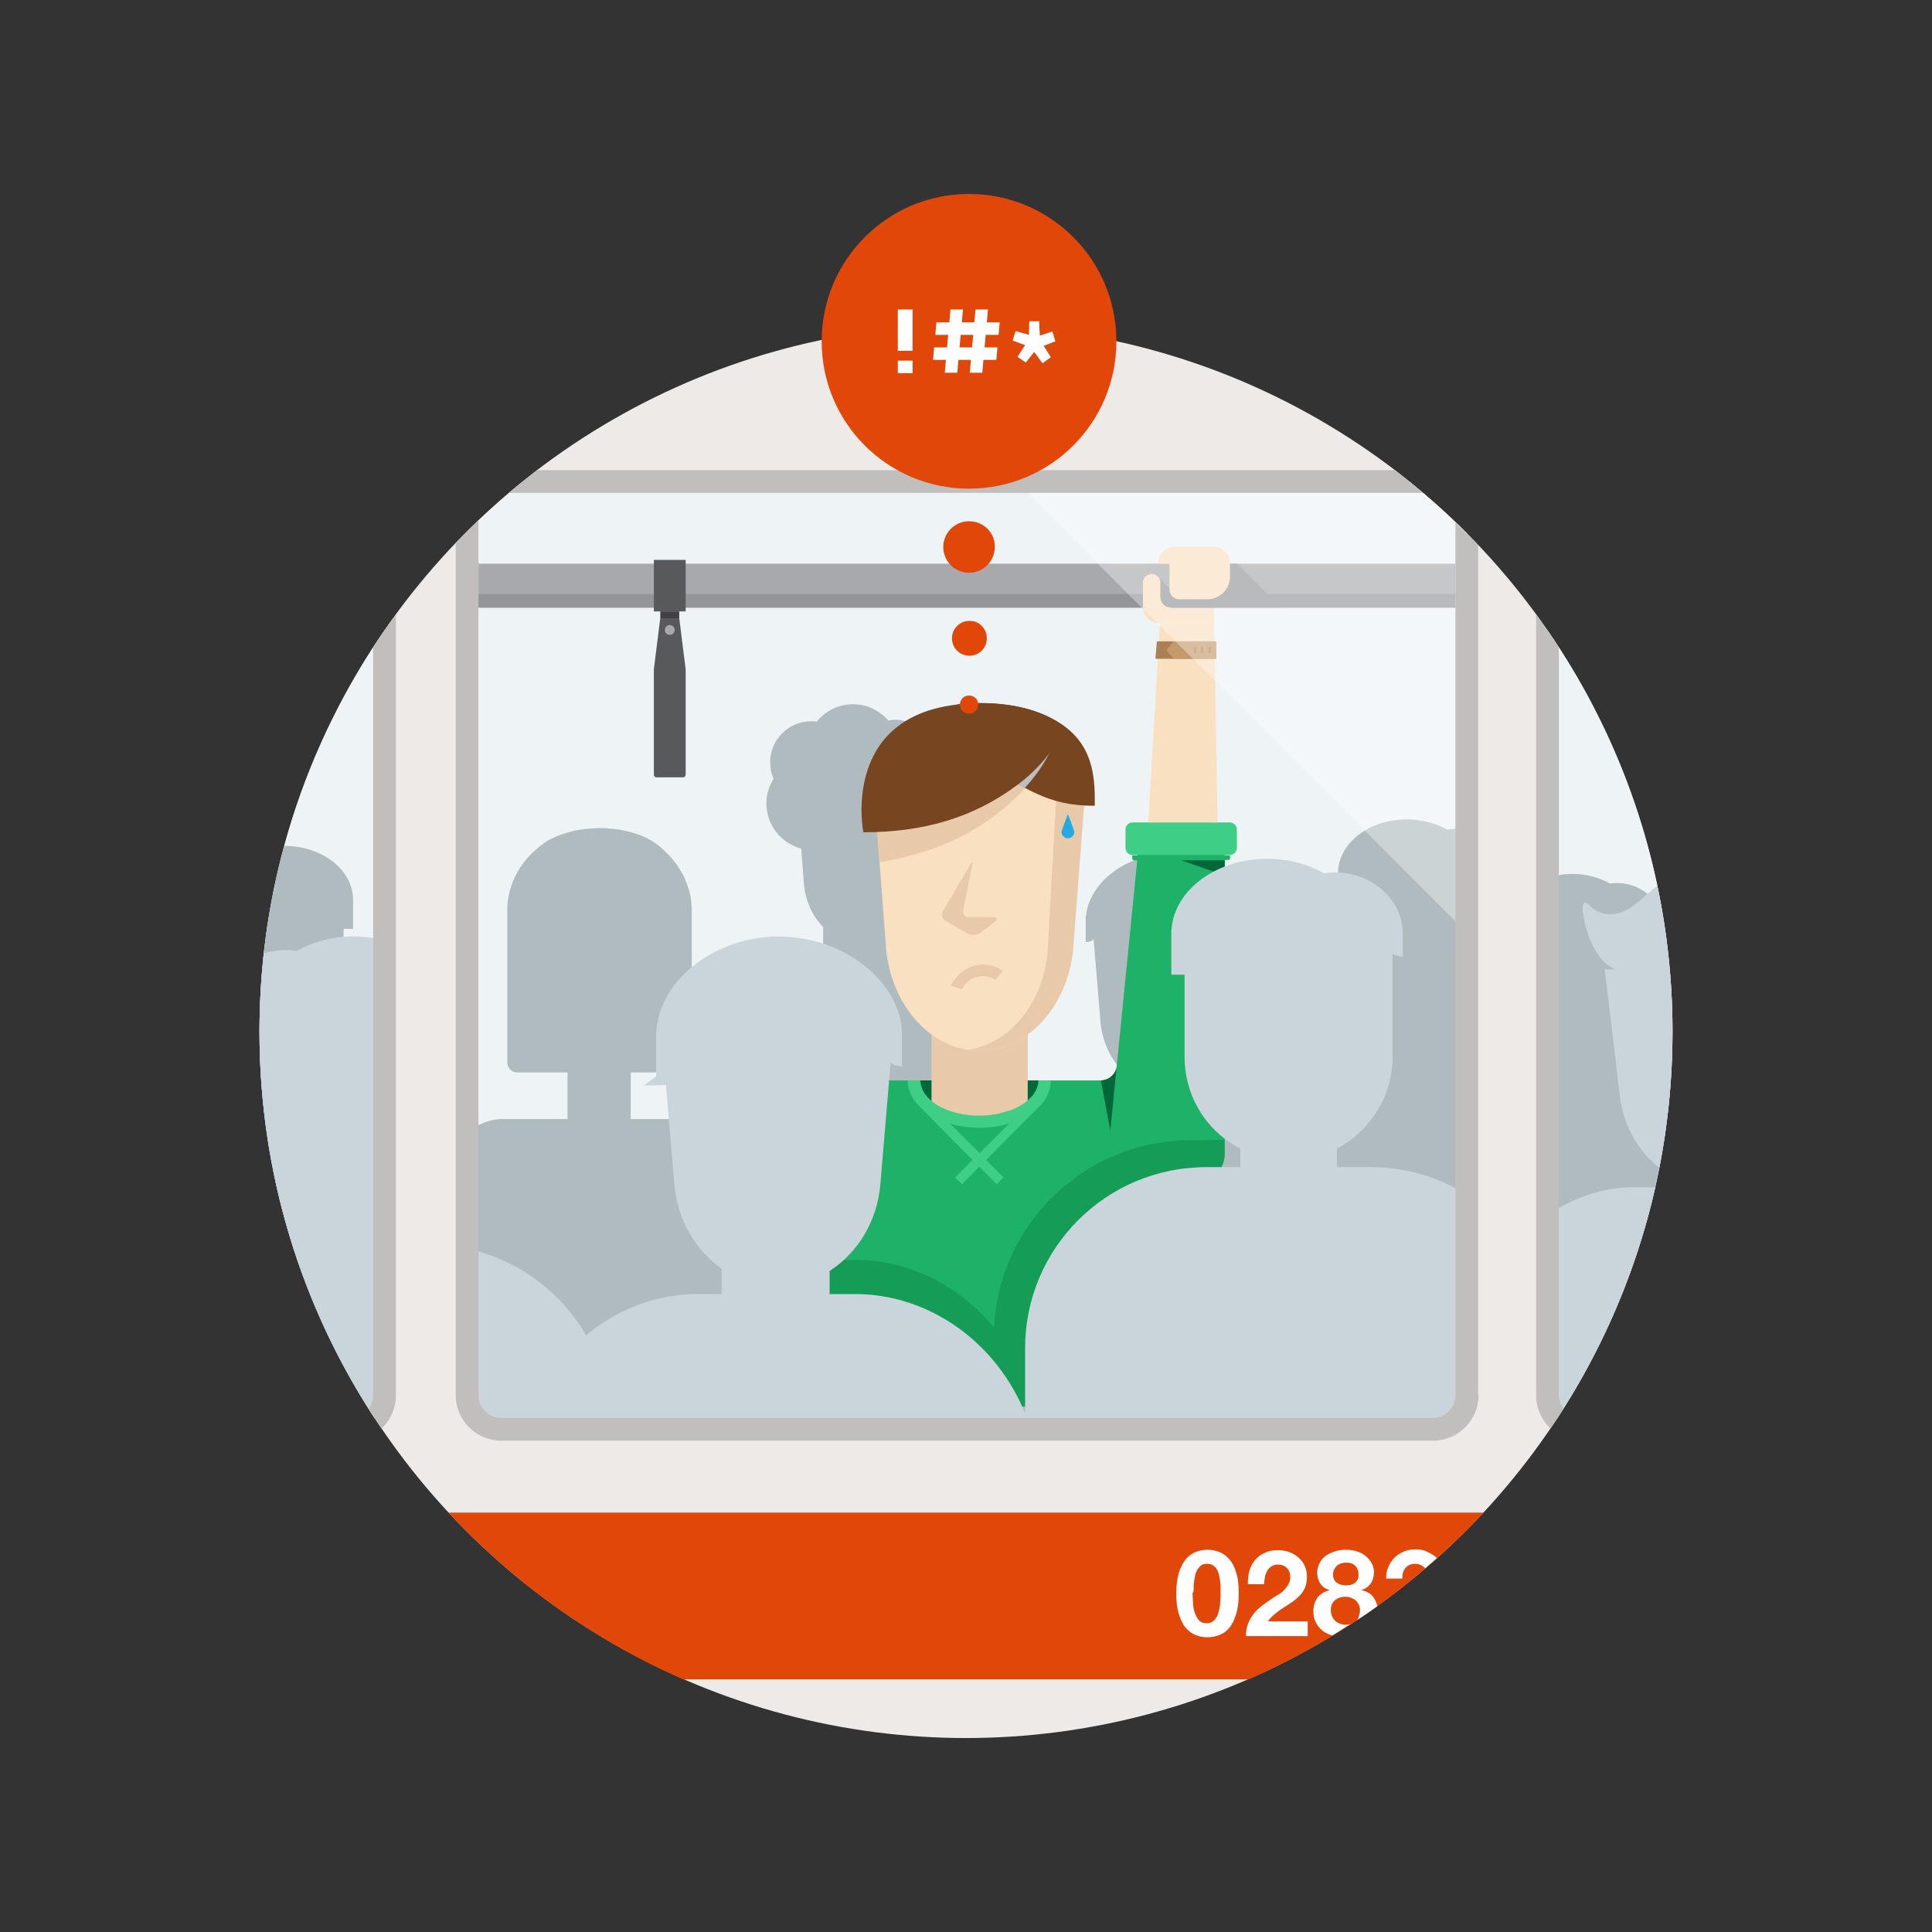 <?xml version="1.0" encoding="utf-8"?>
<!-- Generator: Adobe Illustrator 19.2.1, SVG Export Plug-In . SVG Version: 6.00 Build 0)  -->
<svg version="1.1" xmlns="http://www.w3.org/2000/svg" xmlns:xlink="http://www.w3.org/1999/xlink" x="0px" y="0px"
	 viewBox="0 0 510 510" style="enable-background:new 0 0 510 510;" xml:space="preserve">
<rect x="0" y="0" width="510" height="510" fill="#333333" stroke="none"/>
<style type="text/css">
	.st0{fill:#EDEAE8;}
	.st1{fill:none;}
	.st2{fill:#EEF3F6;}
	.st3{fill:#E2470A;}
	.st4{fill:#FFFFFF;}
	.st5{fill:#B0BBBF;}
	.st6{fill:#1DB267;}
	.st7{fill:#006838;}
	.st8{opacity:0.5;fill:#0E8747;enable-background:new    ;}
	.st9{fill:#F9E0C0;}
	.st10{fill:#A7A9AC;}
	.st11{fill:#939598;}
	.st12{fill:#3ECE86;}
	.st13{fill:#AD8053;}
	.st14{fill:#C49A6C;}
	.st15{fill:#58595B;}
	.st16{fill:#414042;}
	.st17{fill:#E8CAAA;}
	.st18{fill:#77451F;}
	.st19{fill:#BCBEC0;}
	.st20{fill:#CAD5DB;}
	.st21{fill:#27AAE1;}
	.st22{fill:#C1BFBD;}
	.st23{opacity:0.35;fill:#FFFFFF;enable-background:new    ;}
</style>
<g id="Layer_2">
</g>
<g id="Layer_1">
	<g>
		<g>
			<circle class="st0" cx="255" cy="272.3" r="186.5"/>
		</g>
		<circle class="st1" cx="255" cy="272.3" r="186.5"/>
		<path class="st2" d="M387.3,140.9c-4.8-4.9-9.9-9.4-15.2-13.7H138c-5.1,4.1-10,8.5-14.6,13.1v228c0,5,4,9,9,9h245.9c5,0,9-4,9-9
			V140.9z"/>
		<g>
			<path class="st3" d="M118.4,399.3c17.3,18.6,38.4,33.7,62,44h149.2c23.6-10.3,44.7-25.4,62-44H118.4z"/>
			<path class="st4" d="M358.2,427.7c1.8-1.2,3.6-2.4,5.4-3.7c-0.2-0.8-0.5-1.6-1-2.3c-0.7-1-1.7-1.6-3.1-1.9v-0.1
				c1.1-0.4,1.9-1,2.4-1.8s0.8-1.8,0.8-2.9c0-0.5-0.1-1.2-0.4-1.9s-0.7-1.3-1.3-1.9s-1.3-1.1-2.3-1.5s-2.1-0.6-3.5-0.6
				c-0.9,0-1.8,0.1-2.7,0.4s-1.7,0.6-2.4,1.1s-1.3,1.1-1.7,1.9s-0.7,1.6-0.7,2.6c0,1.1,0.3,2.1,0.8,2.9s1.4,1.4,2.4,1.7v0.1
				c-1.3,0.3-2.4,1-3.1,1.9c-0.7,1-1.1,2.1-1.1,3.6c0,1.2,0.2,2.2,0.7,3.1s1.1,1.6,1.9,2.2c0.7,0.5,1.5,0.9,2.4,1.1
				c1.7-1,3.3-2.1,4.9-3.1c-0.4,0.2-0.9,0.3-1.4,0.3s-1-0.1-1.5-0.3c-0.5-0.2-0.9-0.4-1.3-0.8c-0.3-0.3-0.6-0.7-0.8-1.2
				s-0.3-1-0.3-1.6c0-1.1,0.4-2,1.1-2.6c0.8-0.6,1.7-0.9,2.8-0.9c0.5,0,1,0.1,1.5,0.3c0.5,0.2,0.9,0.4,1.2,0.7
				c0.3,0.3,0.6,0.7,0.8,1.1s0.3,0.9,0.3,1.4c0,0.6-0.1,1.1-0.3,1.5C358.7,427,358.5,427.4,358.2,427.7z M357.7,417.8
				c-0.6,0.5-1.4,0.7-2.4,0.7c-0.9,0-1.7-0.2-2.4-0.7s-1-1.2-1-2.2c0-0.5,0.1-1,0.3-1.3c0.2-0.4,0.4-0.7,0.7-1s0.7-0.4,1.1-0.6
				c0.4-0.1,0.8-0.2,1.3-0.2c0.7,0,1.3,0.1,1.7,0.3c0.4,0.2,0.8,0.5,1,0.8s0.4,0.7,0.5,1s0.1,0.7,0.1,1
				C358.7,416.6,358.3,417.3,357.7,417.8z M378.6,410.7c0.3,0.2,0.5,0.4,0.7,0.6c-1,0.9-2.1,1.8-3.1,2.7c-0.1-0.2-0.3-0.3-0.4-0.4
				c-0.6-0.5-1.4-0.8-2.2-0.8c-1.1,0-2,0.4-2.6,1.1c-0.6,0.8-0.9,1.7-0.8,2.8h-4.3c0-1.1,0.2-2.2,0.6-3.1c0.4-0.9,0.9-1.7,1.6-2.4
				c0.7-0.7,1.5-1.2,2.4-1.6s2-0.6,3.1-0.6c0.9,0,1.8,0.1,2.7,0.4C377.1,409.8,377.9,410.2,378.6,410.7z M315.6,431.6
				c1,0.4,2,0.6,3.1,0.6s2.2-0.2,3.2-0.6s1.9-1,2.6-1.9c0.8-0.9,1.3-2.1,1.8-3.6s0.7-3.3,0.7-5.6c0-2.2-0.2-4-0.7-5.4
				c-0.4-1.5-1-2.6-1.8-3.5s-1.6-1.5-2.6-1.9s-2-0.6-3.2-0.6c-1.1,0-2.1,0.2-3.1,0.6s-1.8,1-2.6,1.9c-0.7,0.9-1.3,2.1-1.8,3.5
				c-0.4,1.5-0.7,3.3-0.7,5.4c0,2.2,0.2,4.1,0.7,5.6s1,2.7,1.8,3.6S314.6,431.2,315.6,431.6z M315.1,419.2c0-0.5,0-1.1,0.1-1.7
				s0.2-1.1,0.3-1.7s0.4-1.1,0.6-1.5c0.3-0.4,0.6-0.8,1-1.1c0.4-0.3,0.9-0.4,1.5-0.4s1.1,0.1,1.6,0.4c0.4,0.3,0.8,0.6,1,1.1
				c0.3,0.4,0.5,0.9,0.6,1.5s0.2,1.1,0.3,1.7s0.1,1.1,0.1,1.7c0,0.5,0,1,0,1.4c0,0.6,0,1.4-0.1,2.3c0,0.9-0.2,1.8-0.4,2.6
				c-0.2,0.8-0.6,1.6-1.1,2.1c-0.5,0.6-1.2,0.9-2.1,0.9c-0.9,0-1.6-0.3-2.1-0.9s-0.8-1.3-1.1-2.1c-0.2-0.8-0.4-1.7-0.4-2.6
				s-0.1-1.7-0.1-2.3C315.1,420.2,315.1,419.7,315.1,419.2z M340.1,418.2c0.3-0.5,0.5-1.1,0.5-1.8c0-1.1-0.3-1.9-0.9-2.5
				c-0.6-0.6-1.4-0.9-2.4-0.9c-0.7,0-1.2,0.2-1.7,0.5s-0.8,0.7-1.1,1.2s-0.5,1-0.6,1.7c-0.1,0.6-0.2,1.2-0.2,1.8h-4.3
				c0-1.3,0.1-2.4,0.4-3.5c0.3-1.1,0.8-2,1.5-2.9c0.7-0.8,1.5-1.4,2.6-1.9c1-0.5,2.2-0.7,3.5-0.7c1,0,2,0.2,2.9,0.5s1.7,0.8,2.4,1.4
				s1.3,1.3,1.7,2.2c0.4,0.9,0.6,1.8,0.6,2.9s-0.2,2.1-0.5,2.9c-0.4,0.8-0.8,1.5-1.4,2.1s-1.3,1.2-2,1.7c-0.8,0.5-1.5,1-2.3,1.5
				s-1.5,1-2.2,1.6s-1.4,1.2-1.9,2h10.5v3.9h-16.3c0-1.3,0.2-2.4,0.6-3.4c0.4-1,0.9-1.8,1.5-2.6c0.6-0.8,1.4-1.4,2.2-2.1
				c0.9-0.6,1.8-1.3,2.7-1.9c0.5-0.3,1-0.7,1.6-1c0.5-0.3,1.1-0.7,1.5-1.2C339.4,419.2,339.8,418.8,340.1,418.2z"/>
		</g>
		<circle class="st1" cx="255" cy="272.3" r="186.5"/>
		<g>
			<path class="st5" d="M387.3,368.3v-93.7H387h-2.5v-3.5c1-0.5,1.9-1.1,2.8-1.8v-50.1c-1-0.2-2.1-0.4-3.2-0.4
				c-0.7,0-1.4,0.1-2.1,0.2c-3-1.7-6.7-2.7-10.7-2.7c-10,0-18.1,6.4-18.1,14.2v7.7h2.5v15.5c0,7.5,4.3,14.1,10.5,17.4v3.5h-2.5h-4
				c-12.1,0-22.7,6.3-28.9,15.8c-2.1-0.5-4.2-0.9-6.4-1l0,0h-1.3h-4v-4.6c4.6-3.3,8-8.7,8.5-15.2l1.5-17.7c1.3,0,2.6,0.1,3.9,0.1
				l-2.2-1.5v-7.6c0-0.5,0-1-0.1-1.5c-1-8.4-10.5-16.1-22-16.1c-0.5,0-0.9,0-1.4,0.1l0,0c-10.9,0.6-19.7,8-20.6,16.2
				c-0.1,0.4-0.1,0.8-0.1,1.3v5.8c0.8,0,1.5-0.2,2.1-0.7l1.8,21.8c0.6,6.8,4.2,12.5,9.1,15.7v4.1H295h-0.7l0,0
				c-14.2,0.3-26.7,10.5-30.9,24.6v-46.8c0-7.5-6.1-13.6-13.6-13.6h-9.4H238c0,0,0,0-0.1,0.1v-0.1h-2v-9.3c2.7-2.8,4.6-6.8,5-11.4
				l0.7-9.4c5-1.6,8.5-6.2,8.5-11.7c0-3.6-1.6-6.9-4.1-9.1c0.3-0.9,0.4-1.8,0.4-2.8c0-5.6-4.5-10.1-10.1-10.1
				c-0.6,0-1.2,0.1-1.8,0.2c-2.3-2.6-5.6-4.3-9.3-4.3c-3.9,0-7.3,1.8-9.6,4.6c-0.5-0.1-1-0.1-1.5-0.1c-6,0-10.8,4.9-10.8,10.8
				c0,1.6,0.3,3,0.9,4.4c-1.2,1.9-1.9,4.1-1.9,6.5c0,5.7,3.9,10.5,9.2,11.9l0.7,9.2c0.4,4.7,2.3,8.7,5.1,11.5v9.2h-2.1h-2.6h-9.4
				l0,0l0,0c-7.5,0-13.6,6.1-13.6,13.6v29.3c-1.8-0.9-3.9-1.4-6.1-1.4h-7.4h-3.9h-5.7v-12.3H180c1.4,0,2.6-1.2,2.6-2.6v-40.4
				c0-5.1-2.3-11.1-7.2-15.5c-2-2.1-5-3.9-8.8-4.9l0,0l0,0c-0.6-0.2-1.2-0.3-1.8-0.4c-0.1,0-0.2,0-0.3-0.1c-0.5-0.1-1.1-0.2-1.6-0.3
				c-0.3,0-0.6-0.1-0.9-0.1c-0.4,0-0.8-0.1-1.3-0.1c-0.8-0.1-1.6-0.1-2.4-0.1c-0.7,0-1.4,0-2.1,0.1c-2,0.1-3.8,0.4-5.4,0.8
				c-0.6,0.1-1.1,0.3-1.7,0.5c-0.2,0.1-0.4,0.1-0.6,0.2c-0.4,0.1-0.8,0.3-1.2,0.4c-0.2,0.1-0.5,0.2-0.7,0.3
				c-0.4,0.2-0.7,0.4-1.1,0.5c-0.2,0.1-0.5,0.3-0.7,0.4c-0.2,0.1-0.4,0.2-0.6,0.4c-0.5,0.3-0.9,0.6-1.3,0.9
				c-0.1,0.1-0.2,0.1-0.3,0.2c-0.3,0.2-0.5,0.4-0.7,0.6c0,0-0.1,0-0.1,0.1c-5.4,4.4-7.9,10.8-7.9,16.1v40.4c0,1.4,1.2,2.6,2.6,2.6
				h13.3v12.3h-5.7h-3.9h-7.4c-3.7,0-7.1,1.5-9.6,3.8v66.4l1.3-0.2c1.7,1.2,3.6,2.1,5.7,2.5l-0.3,9.4c0.7,0.2,1.5,0.3,2.2,0.3h54.2
				l-0.3-9.7c1.3-0.2,2.5-0.6,3.6-1.2v10.9h73.8v-1.8c0.8,0.7,1.7,1.3,2.7,1.8h112C383.2,377.3,387.3,373.2,387.3,368.3z"/>
			<g>
				<g>
					<path class="st6" d="M323.3,225.8V221c0-2.1-1.7-3.8-3.8-3.8H305c-2.1,0-4,1.7-4.2,3.8l-0.5,4.8h-1.4v0.9
						c0,0.2,0.2,0.4,0.4,0.4h0.9l-5.4,54.3c-0.2,2.1-2.1,3.8-4.2,3.8h-10.7h-42.5h-12.7c-2.1,0-5.1,1.2-6.7,2.6l-13.2,11.8
						c-1.6,1.4-2.9,4.3-2.9,6.4v65.3h92.5v-35.5c0-2.1,1.3-4.9,3-6.3l22.9-18.5c1.6-1.3,3-4.1,3-6.3V227h1c0.2,0,0.4-0.2,0.4-0.4
						v-0.8H323.3z"/>
					<path class="st7" d="M258.6,294.5c8.6,0,15.6-4.2,15.6-9.3H243C243,290.4,250,294.5,258.6,294.5z"/>
					<path class="st7" d="M297.8,251.2l-3,30.2c-0.2,2.1-2.1,3.8-4.2,3.8l2.5,13.2L297.8,251.2z"/>
					<path class="st8" d="M314.3,301c-27.9,0-50.6,22-51.9,49.5c-8.8-10.8-21.7-17.6-35.8-17.9l0,0h-1h-6.8v-6.1
						c7.3-4.7,12.6-13,13.4-23l1.5-18.3h-9.1c-2.1,0-5.1,1.2-6.7,2.6l-13.2,11.8c-1.6,1.4-2.9,4.3-2.9,6.4v65.3h60.5v0.4l0.4-0.4
						h31.7v-35.5c0-2.1,1.3-4.9,3-6.3l22.9-18.5c1.6-1.3,3-4.1,3-6.3v-3.8L314.3,301L314.3,301z"/>
					<path class="st9" d="M301.7,160.1c0,2.5,2,4.4,4.4,4.4h14.4v-15.7h-16.1"/>
					<rect x="126.3" y="148.8" class="st10" width="257.9" height="11.6"/>
					<rect x="126.3" y="156.8" class="st11" width="257.9" height="3.6"/>
					<polygon class="st11" points="308.8,151.8 311,153.9 311,157.5 305.6,152.2 302.4,155.4 307.3,160.4 313.8,160.4 338.1,160.4 
						326.6,148.8 308.8,148.8 					"/>
					<path class="st12" d="M297.1,223.8c0,1.1,0.9,1.9,1.9,1.9h25.6c1.1,0,1.9-0.9,1.9-1.9V219c0-1.1-0.9-1.9-1.9-1.9H299
						c-1.1,0-1.9,0.9-1.9,1.9V223.8z"/>
					<polygon class="st7" points="323.3,231.1 323.3,227.1 311.8,227.1 					"/>
					<polygon class="st9" points="320.5,164.5 306.2,164.5 303.1,217.1 321.4,217.1 					"/>
					<path class="st9" d="M306.3,157.6v-3.8c0-0.6-0.2-1.2-0.7-1.6c-0.9-0.9-2.3-0.9-3.2,0c-0.4,0.4-0.7,1-0.7,1.6l0,0v6.6l7.3,0.8
						v-0.8C307.5,160.4,306.3,159.1,306.3,157.6z"/>
					<g>
						<path class="st9" d="M320.3,144.3h-10.1c-2.5,0-4.5,2-4.5,4.5l0,0h3v6.8c0,1.5,1.2,2.6,2.6,2.6h7.4c3.3,0,6-2.7,6-6v-3.4
							C324.8,146.3,322.8,144.3,320.3,144.3z"/>
					</g>
					<polygon class="st13" points="305,173.9 321.1,173.9 321,169.3 305.4,169.3 					"/>
					<polygon class="st14" points="309.8,169.3 307.9,171.6 309.8,173.9 321.1,173.9 321,169.3 					"/>
					<g>
						<rect x="315.2" y="170.8" class="st13" width="0.5" height="1.6"/>
						<rect x="317.1" y="170.8" class="st13" width="0.5" height="1.6"/>
						<rect x="319.1" y="170.8" class="st13" width="0.5" height="1.6"/>
					</g>
					<g>
						<rect x="172.6" y="147.8" class="st15" width="8.4" height="13.6"/>
						<g>
							<path class="st15" d="M179.3,163.1h-5l-1.7,13.6l0,0v27.8c0,0.4,0.3,0.7,0.7,0.7h7c0.4,0,0.7-0.3,0.7-0.7v-27.8L179.3,163.1z
								"/>
							<rect x="174.3" y="161.4" class="st16" width="5" height="1.8"/>
						</g>
						<circle class="st10" cx="176.8" cy="166.3" r="1.3"/>
					</g>
					<g>
						<polygon class="st17" points="245.9,270.3 245.9,292.3 258.6,295.4 271.3,291.9 271.3,270.3 						"/>
					</g>
					<g>
						<g>
							<path class="st9" d="M230.2,201.7l3.7,48.6c1.4,15.7,12.4,27.1,24.7,27.1s23.3-11.4,24.7-27.1l3.7-48.6H230.2z"/>
							<path class="st17" d="M230.8,208.5l1.4,19.1c15.3-2.5,27.7-8.4,37.7-18.8c2.1-2.2,3.9-4.5,5.5-7.1h-41.6
								C232.4,203.9,231.4,206.2,230.8,208.5z"/>
							<path class="st17" d="M279.3,201.7l-2.7,48.6c-0.9,14.4-10.1,25.2-21,26.8c1,0.2,2,0.3,3,0.3c12.3,0,23.3-11.4,24.7-27.1
								l3.7-48.6H279.3z"/>
						</g>
						<path class="st17" d="M256.6,228.5c0.3-1,0-1.1-0.5-0.2l-7.2,12.2c-0.5,0.9-0.2,2.1,0.7,2.6l5.9,3.4c0.9,0.5,2.3,0.4,3.2-0.2
							l3.9-3c0.8-0.6,0.6-1.2-0.4-1.2h-6.4c-1.1,0-1.7-0.8-1.5-1.9L256.6,228.5z"/>
					</g>
					<g>
						<g>
							<path class="st18" d="M281.1,191.8c-5-3.7-12.2-6.2-22.3-6.2c-2.3,0-4.4,0.1-6.3,0.4c2.5,10,8.5,16.8,16.2,21
								c7.1,3.9,12,5.7,20.3,5.7C289,206.8,289.2,197.8,281.1,191.8z"/>
						</g>
						<path class="st19" d="M253.6,189.8c2.9,7.9,8.3,13.5,15,17.2c0.6,0.4,1.3,0.7,1.9,1c4.3-4.6,7.5-10,9.3-16.2
							c-5.5-2.8-13-4.2-23-2.6C255.7,189.4,254.7,189.6,253.6,189.8z"/>
						<path class="st18" d="M258.8,185.6c-2.3,0-4.4,0.1-6.3,0.4c-30.6,3.6-24.6,33.7-24.6,33.7c15.8,0,29.1-3.8,40.8-12.6
							c5.3-4,9.6-9,12.5-15.2C276.1,188.2,268.9,185.6,258.8,185.6z"/>
					</g>
					<g>
						<path class="st17" d="M253.9,261.2l-2.8-1c0.1-0.2,1.5-3.9,5.9-5.2s7.6,1.2,7.7,1.3l-1.9,2.4c-0.1-0.1-2.1-1.6-5-0.8
							S253.9,261.2,253.9,261.2z"/>
					</g>
					<path class="st12" d="M277.4,285.2h-3.3c0,5.1-7,9.3-15.6,9.3s-15.6-4.2-15.6-9.3h-3.3c0,2.1,0.8,4.1,2.2,5.9l14.9,15.1
						l-4.6,4.6l1.8,1.8l4.6-4.6l4.6,4.6l1.8-1.8l-4.6-4.6l14.9-15C276.6,289.4,277.4,287.4,277.4,285.2z M258.6,304.4l-7.8-7.8
						c2.4,0.7,5,1.1,7.8,1.1s5.4-0.4,7.8-1.1L258.6,304.4z"/>
				</g>
			</g>
			<path class="st20" d="M387.3,368.3v-52.9c-7.4-4.6-16.1-7.3-25.4-7.3h-5.6h-3.4v-4.9c8.7-4.6,14.7-13.7,14.7-24.2v-27.2
				c0.8,0.4,1.7,0.7,2.7,0.7v-6l0,0c0-9-8.1-16.2-18-16.2c-1,0-1.9,0.1-2.9,0.2c-4.2-2.4-9.3-3.8-14.9-3.8c-14,0-25.3,8.9-25.3,19.8
				v10.8h3.5V279c0,10.5,5.9,19.7,14.7,24.2v4.9H324h-5.6c-26.4,0-47.8,21.4-47.8,47.8v17.2c-7.4-18.3-24.5-31-43.8-31.5l0,0h-1H219
				v-6.1c7.3-4.7,12.6-13,13.4-23l2.7-32c0.9,0.7,1.9,1,3,1V273c0-0.6-0.1-1.3-0.1-1.9c-1.3-11.9-14.2-22.9-30.3-23.8l0,0
				c-0.7,0-1.3-0.1-2-0.1c-16.9,0-30.8,11.3-32.3,23.6c-0.1,0.7-0.2,1.5-0.2,2.2v11.2l-3.2,2.3c2,0,3.9,0,5.8-0.1l2.2,26.1
				c0.8,9.6,5.7,17.6,12.5,22.4v6.7h-5.9h-2l0,0c-10.4,0.4-20.1,4.4-27.9,10.9c-6.6-11.5-18-20-31.4-22.9v38.6c0,5,4,9,9,9h245.9
				C383.2,377.3,387.3,373.2,387.3,368.3z"/>
		</g>
		<path class="st21" d="M281.9,214.9c0,0-1.7,4.3-1.7,4.7c0,0.9,0.8,1.7,1.7,1.7s1.7-0.8,1.7-1.7
			C283.6,219.2,281.9,214.9,281.9,214.9z"/>
		<g>
			<path class="st2" d="M68.5,272.3c0,37.7,11.2,72.8,30.5,102.2c1.6-1.6,2.5-3.8,2.5-6.2V166.4C80.7,196.5,68.5,233,68.5,272.3z"/>
			<path class="st5" d="M101.5,368.3v-83.4c-4.5-2.1-9.5-3.3-14.8-3.3h-4h-2.5v-3.5c6.2-3.3,10.5-9.8,10.5-17.4v-15.5h2.5v-7.7
				c0-7.8-8.1-14.2-18.1-14.2H75c-4.3,15.6-6.5,32.1-6.5,49.1c0,37.7,11.2,72.8,30.5,102.2C100.5,372.9,101.5,370.7,101.5,368.3z"/>
			<path class="st20" d="M101.5,368.3v-39.7h-1.1v-4.9c0.4-0.2,0.7-0.4,1.1-0.6v-74.8c-2.6-0.7-5.3-1.1-8.2-1.1
				c-5.6,0-10.7,1.4-14.9,3.8c-0.9-0.1-1.9-0.2-2.9-0.2c-2.1,0-4.1,0.3-5.9,0.9c-0.7,6.8-1.1,13.6-1.1,20.6
				c0,37.7,11.2,72.8,30.5,102.2C100.5,372.9,101.5,370.7,101.5,368.3z"/>
			<path class="st22" d="M98.5,170.9v197.4c0,1.4-0.5,2.6-1.2,3.6c1.1,1.7,2.2,3.5,3.4,5.2c2.4-2.2,3.8-5.3,3.8-8.8V162.2
				C102.4,165,100.4,167.9,98.5,170.9z"/>
		</g>
		<g>
			<path class="st2" d="M408.5,166.4v201.9c0,2.4,1,4.6,2.5,6.2c19.3-29.4,30.5-64.5,30.5-102.2C441.5,233,429.3,196.5,408.5,166.4z
				"/>
			<path class="st5" d="M408.5,280.1c0.6,0.5,1.3,0.9,2,1.2v3.2h-2v83.7c0,2.4,1,4.6,2.5,6.2c17-25.9,27.7-56.3,30-89
				c-2.5-0.6-5.1-1-7.8-1h-3.7h-2.3v-3.2c5.7-3,9.7-9,9.7-16v-17.8c0.5,0.3,1.1,0.4,1.8,0.4v-4l0,0c0-5.9-5.3-10.7-11.9-10.7
				c-0.6,0-1.3,0.1-1.9,0.1c-2.8-1.6-6.1-2.5-9.8-2.5c-2.4,0-4.6,0.4-6.7,1.1v48.3H408.5z"/>
			<path class="st20" d="M411,374.5c-1.6-1.6-2.5-3.8-2.5-6.2v-47.6c6.4-4.3,13.9-7,21.8-7.3l0,0h1.7h2.6h2.4
				C432,335.4,423.1,356.1,411,374.5z M423.3,253.8c0,0,1.3,1.2,3,2.1c0,0-1.4,0.1-2.7,0l4,33.4c1,8.1,5,14.8,10.4,18.9v0.3
				c2.3-11.7,3.5-23.8,3.5-36.1c0-13.2-1.4-26.1-4-38.6c-3.7,2.8-5.8,5.7-9.5,7c-3.9,1.4-6.7-0.1-8.5-1.9c-0.8-0.8-1.1-0.8-1.5-0.4
				c-0.3,0.3-0.2,1.3-0.2,2.1C417.9,241,418.6,248.7,423.3,253.8z"/>
			<path class="st22" d="M411.5,368.3V170.9c-1.9-3-3.9-5.8-6-8.7v206.1c0,3.5,1.5,6.6,3.8,8.8c1.2-1.7,2.3-3.4,3.4-5.2
				C412,370.9,411.5,369.6,411.5,368.3z"/>
		</g>
		<path class="st23" d="M268.1,127.1l119.2,119.2V140.9c-4.8-4.9-9.9-9.4-15.2-13.7L268.1,127.1L268.1,127.1z"/>
		<path class="st22" d="M390.3,368.3c0,6.6-5.4,12-12,12h-246c-6.6,0-12-5.4-12-12v-225c2-2,4-4,6-6v231c0,3.3,2.7,6,6,6h245.9
			c3.3,0,6-2.7,6-6V137.9c2,2,4,4,6,6v224.4H390.3z M134.3,130.1h241.3c-2.4-2.1-4.9-4.1-7.4-6H141.8
			C139.2,126.1,136.8,128.1,134.3,130.1z"/>
		<g>
			<path class="st3" d="M260.5,168.5c0,2.6-2.1,4.6-4.6,4.6c-2.6,0-4.6-2.1-4.6-4.6c0-2.6,2.1-4.6,4.6-4.6
				C258.4,163.8,260.5,165.9,260.5,168.5z M255.8,183.6c-1.4,0-2.4,1.1-2.4,2.4c0,1.4,1.1,2.4,2.4,2.4c1.4,0,2.4-1.1,2.4-2.4
				C258.3,184.7,257.2,183.6,255.8,183.6z M255.8,137.6c-3.8,0-6.8,3.1-6.8,6.8c0,3.8,3.1,6.8,6.8,6.8c3.8,0,6.8-3.1,6.8-6.8
				C262.7,140.6,259.6,137.6,255.8,137.6z M255.8,51.2c-21.5,0-38.9,17.4-38.9,38.9s17.4,38.9,38.9,38.9s38.9-17.4,38.9-38.9
				C294.7,68.6,277.3,51.2,255.8,51.2z"/>
			<path class="st4" d="M237,81.7h3.9v10.9H237V81.7z M237,98.5h3.9v-3.3H237V98.5z M278.6,90.1l-0.8-2.6l-3.3,1.1l-0.2-3.8h-2.6
				l-0.1,3.6l-3.5-1l-0.8,2.5l3.3,1.2l-2,3.1l2.2,1.5l2.2-2.8l2.2,3l2.2-1.6l-1.9-3L278.6,90.1z M260.5,85.1h3.4l-0.3,3.3h-3.4
				l-0.3,3.3h3.4L263,95h-3.4l-0.3,3.4H256l0.3-3.4H253l-0.3,3.4h-3.3l0.3-3.4h-3.4l0.3-3.3h3.4l0.3-3.3h-3.4l0.3-3.3h3.4l0.3-3.4
				h3.3l-0.3,3.4h3.3l0.3-3.4h3.3L260.5,85.1z M256.9,88.4h-3.3l-0.3,3.3h3.3L256.9,88.4z"/>
		</g>
	</g>
</g>
</svg>
